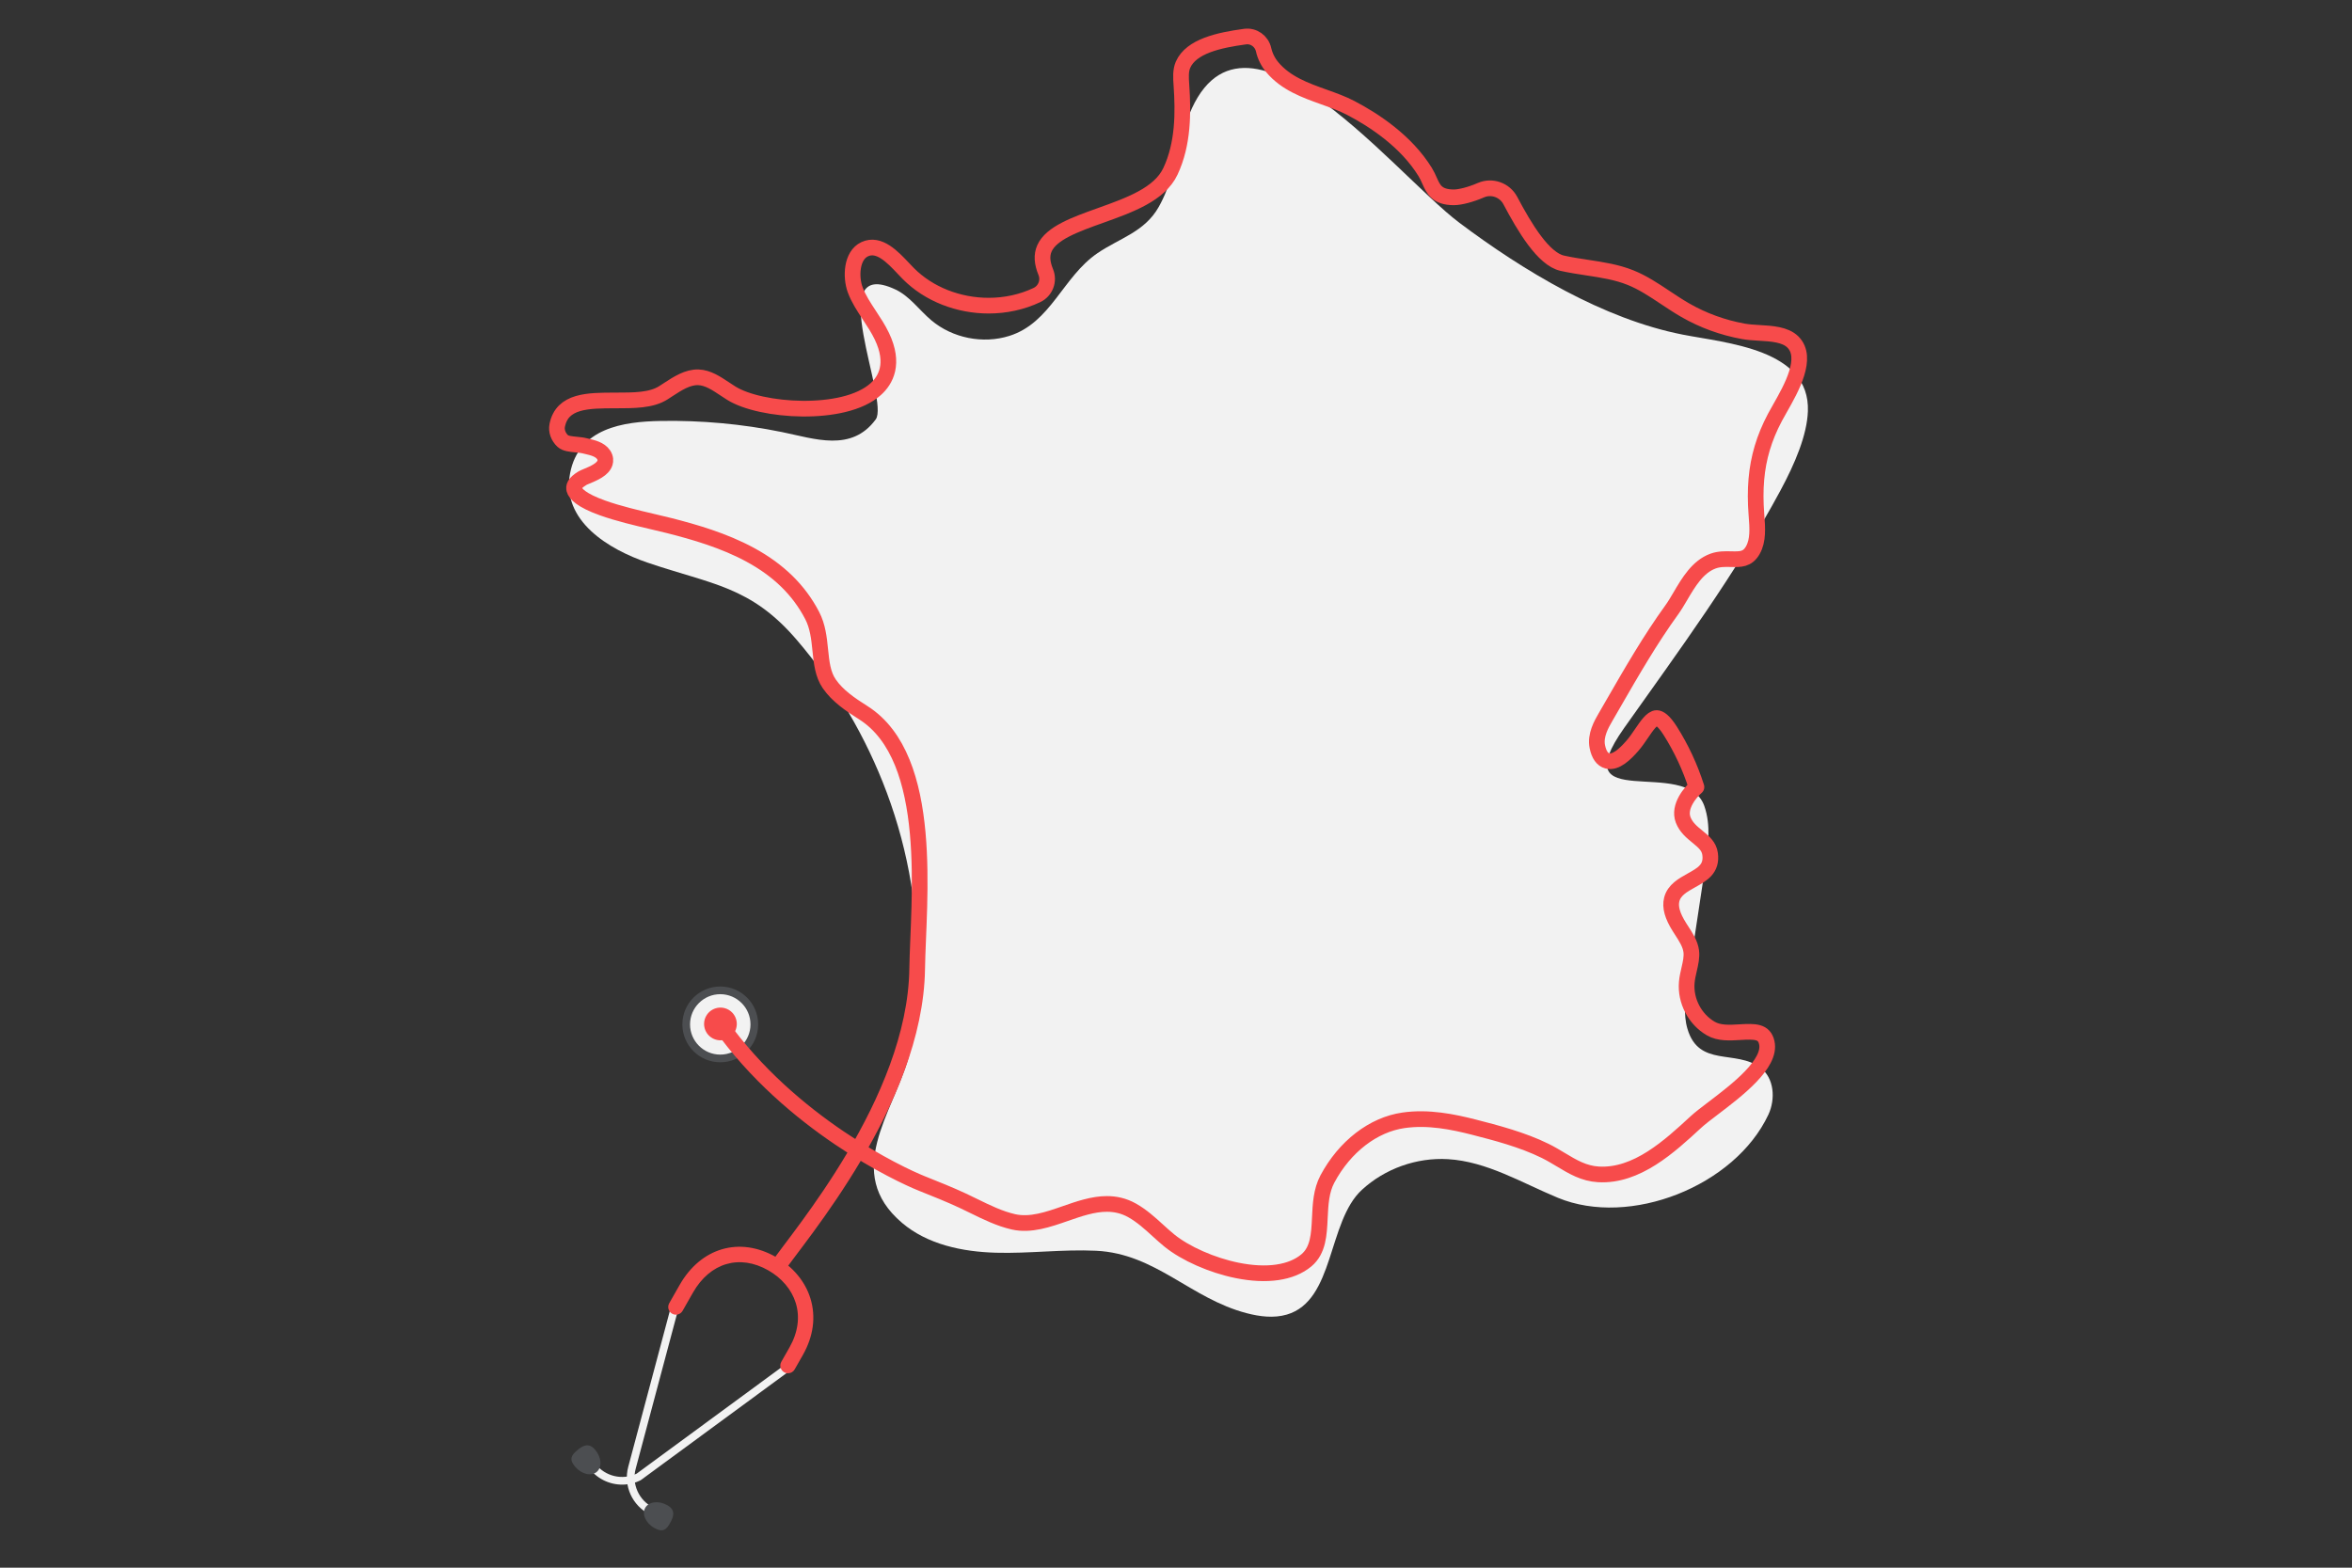 <?xml version="1.0" encoding="UTF-8"?>
<!-- Generator: Adobe Illustrator 27.4.0, SVG Export Plug-In . SVG Version: 6.00 Build 0)  -->
<svg xmlns="http://www.w3.org/2000/svg" xmlns:xlink="http://www.w3.org/1999/xlink" version="1.1" x="0px" y="0px" viewBox="0 0 3000 2000" style="enable-background:new 0 0 3000 2000;" xml:space="preserve">
<rect x="0" y="0" width="3000" height="2000" fill="#333333" stroke="none"/>
<style type="text/css">
	.st0{fill:#F2F2F2;}
	.st1{display:none;}
	.st2{display:inline;}
	.st3{fill:#4C4E51;}
	.st4{fill:#F74B4B;}
	.st5{fill:none;stroke:#F74B4B;stroke-width:20;stroke-linecap:round;stroke-linejoin:round;stroke-miterlimit:10;}
</style>
<g id="_x2014_ÎÓÈ_x5F_1">
	<path class="st0" d="M2270.82,626.05c0,0.01-0.01,0.02-0.01,0.02c-57.47,106.73-128.93,203.47-198.98,302.36   c-79.58,112.36,79.37,35.32,102.02,99.75c8.79,25.01,4.94,52.47,0.98,78.68c-7.39,48.97-14.79,97.94-22.18,146.91   c-2.96,19.57-5.87,39.9-0.26,58.88c14.56,49.3,61.55,26.03,93.05,49.48c17.6,13.1,19.45,40.04,10.14,59.91   c-42.78,91.24-176.63,144.09-268.52,106.04c-46.04-19.07-90.48-46.31-140.22-49.26c-39.83-2.36-80.39,12.1-109.74,39.14   c-44.07,40.6-34.63,141.3-95.77,159.14c-16.57,4.83-34.41,2.6-51.11-1.76c-71.76-18.71-116.09-76.01-192.11-79.67   c-42.62-2.05-85.29,3.73-127.95,2.51c-42.65-1.22-87.12-10.45-119.62-38.1c-75.64-64.34-11.6-140.14,8.47-211.35   c8.53-30.27,9.11-69.05,10.46-100.47c3.45-80.51-10.19-161.56-38.34-237c-26.47-70.94-65.51-137.23-114.74-194.76   c-59.04-68.99-108.57-70.76-190.58-98.77c-48.87-16.69-110.31-53.02-98.66-113.96c10.97-57.39,67.15-65.88,115.48-66.73   c51.88-0.91,103.89,3.83,154.75,14.17c41.51,8.43,88.65,26.02,119.6-16.15c0,0,0.01-0.01,0.01-0.01   c17.97-24.51-68.22-209.39,24.99-165.8c18.38,8.6,30.47,26.36,46,39.43c26.98,22.69,65.78,30.44,99.4,19.86   c53.08-16.71,68.17-75.22,112.24-105.4c28.3-19.38,60.34-27.03,78.51-59.43c15.37-27.39,21.53-58.79,29.49-89.17   c58.82-224.53,267.1,44.5,353.76,109.6c81.82,61.47,183.69,122.83,284.73,142.71c56.13,11.04,162.76,18.44,159.87,97.83   C2304.86,555.07,2289.68,591.03,2270.82,626.05z"></path>
	<g class="st1">
		<path class="st2" d="M1650.38-843.87c16.81,0,31.58,11.73,35.44,28.89c3.02,13.46,9.63,26.82,18.59,37.61    c29.3,35.26,71.65,50.41,112.62,65.07c20.67,7.4,40.19,14.38,58.18,23.77c51.16,26.71,120.77,72.59,161.82,139.43    c3.95,6.42,6.68,12.59,9.33,18.55c8.24,18.55,16.02,36.07,52.42,36.25c0.08,0,0.16,0,0.24,0c14.16,0,37.35-6.11,59.19-15.6    c6.29-2.73,12.88-4.03,19.41-4.03c17.96,0,35.37,9.83,44.26,26.64c31,58.63,71.85,127.1,112.92,136.23    c17.86,3.97,36.17,6.76,53.87,9.46c33.09,5.05,64.35,9.82,93.97,21.65c26.85,10.73,50.69,26.6,75.94,43.4    c13.95,9.29,28.38,18.9,43.24,27.44c39.07,22.48,81.74,37.99,126.8,46.11c10.31,1.86,21.68,2.54,33.72,3.25    c27.78,1.66,56.5,3.37,73.17,19.59c34.98,34.05-3.04,100.97-28.2,145.26c-3.9,6.86-7.57,13.33-10.57,18.98    c-11.88,22.43-20.9,44.24-27.57,66.66l9.11,2.71l-9.11-2.71c-12.85,43.2-16.85,89.05-12.6,144.32l0.18,2.39    c2.05,26.47,4.17,53.85-8.04,75.17c-9.86,17.23-22.23,19.53-38.53,19.53c-2.85,0-5.83-0.07-8.93-0.14    c-3.09-0.07-6.2-0.15-9.33-0.15c-9.7,0-19.59,0.71-29.52,4.32c-33.32,12.12-53.28,46.07-70.89,76.02    c-6.35,10.81-12.35,21.01-18.59,29.63c-46.87,64.77-87.32,134.93-126.44,202.78c-5.83,10.1-11.65,20.2-17.49,30.29    c-9.19,15.86-23.08,39.83-18.03,64.64c3.58,17.59,10.9,27.97,21.75,30.85c1.95,0.52,3.93,0.76,5.91,0.76    c16.75,0,34.31-17.35,48.15-33.13c7.37-8.4,13.94-18.05,20.29-27.39c11.14-16.38,22.66-33.31,32.85-33.31c0.05,0,0.1,0,0.15,0    c5.42,0.09,14.92,5.01,29.41,27.91c24.06,38.04,43.18,79.09,56.81,122.01c-12.1,10.2-40.01,42.06-28.91,71.22    c6.23,16.36,18.8,26.65,30.96,36.6c13.61,11.13,25.37,20.75,27.63,37.59c4.35,32.38-16.64,44.08-40.95,57.62    c-18.27,10.18-37.17,20.71-42.39,41.24c-4.18,16.42,1.21,35.64,16.94,60.48c1.46,2.3,2.94,4.6,4.43,6.91    c9.7,15.01,18.87,29.18,20.95,45.01c1.66,12.63-1.34,25.6-4.51,39.33c-2.13,9.2-4.33,18.72-5.17,28.53    c-3.44,39.94,17.57,80.24,52.28,100.3c12.06,6.97,26.16,8.71,40.72,8.71c7.31,0,14.75-0.44,22.09-0.87    c7.42-0.44,14.15-0.78,20.19-0.78c21.47,0,34.24,4.28,38.58,23.55c10.39,46.12-65.56,103.83-115.82,142.01    c-15.67,11.91-29.2,22.19-38.35,30.63c-55.15,50.93-123.33,113.88-202.87,113.88c-2.84,0-5.69-0.08-8.55-0.24    c-31.87-1.82-56.11-16.39-81.77-31.82c-10.86-6.53-22.1-13.29-34.25-19.28c-49.7-24.54-107.85-39.48-154.57-51.48    c-35-8.99-74.83-17.52-115.7-17.52c-12.46,0-25.03,0.79-37.58,2.61c-65.82,9.53-127.57,57.18-165.18,127.47    c-13.66,25.52-15.07,55.36-16.43,84.22c-1.72,36.43-3.35,70.85-29.21,92.58c-22.12,18.59-54.05,28.12-92.67,28.12    c-17.99,0-37.43-2.07-58.01-6.25c-54.41-11.06-112.15-36.54-147.1-64.91c-8.64-7.02-17.15-14.76-25.38-22.25    c-17.02-15.49-34.63-31.51-55.45-43.2c-18.15-10.19-36.48-14.08-54.85-14.08c-30.27,0-60.63,10.57-90.36,20.91    c-29.19,10.16-59.16,20.59-88.54,20.59c-8.05,0-16.06-0.78-24-2.57c-29.93-6.74-58.54-20.78-86.22-34.35    c-7.88-3.86-16.02-7.86-24.12-11.65c-27.4-12.83-58.92-25.43-89.4-37.61c-47.55-19-96.71-38.65-129.45-58.96    c-5.31-3.3-8.88-8.74-9.78-14.93c-0.9-6.21,0.98-12.46,5.17-17.17c31.06-34.9,52.91-76.95,66.79-128.55    c12.26-45.57,17.34-94.4,22.26-141.62c1.44-13.83,2.93-28.14,4.58-42.18c2.27-19.37,5.24-41.14,8.38-64.18    c24.75-181.59,62.15-456-94.68-555.27c-28.55-18.07-55.66-36.44-73.69-62.47l-0.1-0.15c-14.2-20.6-16.83-46.26-19.61-73.41    c-2.6-25.38-5.28-51.62-17.75-75.51c-28.71-55-72.73-98.07-134.58-131.66c-56.85-30.88-121.01-49.41-176.28-63.45    c-10.04-2.55-21.75-5.29-34.15-8.2c-34.17-8-76.69-17.96-110.89-30.29c-46.01-16.59-58.48-30.81-60.84-39.81    c-1.47-5.62-0.75-13.52,17.98-24.79c1.52-0.91,5.37-2.52,9.1-4.08c14.91-6.23,35.33-14.76,39.64-29.24    c1.23-4.13,1.69-10.54-3.11-17.61c-7.81-11.5-23.81-15.23-35.49-17.96c-1.74-0.41-3.4-0.79-4.92-1.18    c-6.04-1.55-12.81-2.2-19.35-2.84c-11.22-1.09-22.82-2.21-28.69-7.56c-9.91-9.03-14.6-22.07-12.24-34.03    c10.67-54.21,66.96-54.25,126.54-54.28c40.02-0.02,77.83-0.05,103.77-16.53c3.32-2.11,6.69-4.31,9.95-6.44    c20.61-13.46,41.89-27.37,64.44-27.37c0.74,0,1.48,0.02,2.23,0.05c20.41,0.83,38.5,12.86,57.65,25.59    c4.46,2.97,9.07,6.03,13.67,8.92c31.62,19.8,92.21,32.99,154.37,33.61c1.45,0.01,2.9,0.02,4.35,0.02c30.59,0,59.75-3.12,84.61-9.1    c30.04-7.22,53.68-18.39,70.27-33.19c21.92-19.56,42.07-55.38,13.6-114.99c-7.67-16.06-17.49-30.95-26.99-45.35    c-12.26-18.59-23.84-36.15-31.11-55.89c-10.09-27.41-8.46-74.54,20.88-88.05c5.4-2.49,10.76-3.6,16.04-3.6    c25.04,0,48.51,24.88,68.03,45.59c3.65,3.87,7.1,7.53,10.44,10.9c45.11,45.48,109.81,69.85,174.67,69.85c0,0,0.01,0,0.01,0    c35.99,0,72.05-7.51,104.81-23.07c18.69-8.88,27.13-30.82,19.22-49.96c-8.33-20.16-9.27-36.98-2.87-51.41    c14.77-33.27,66.91-51.93,122.11-71.68c63.02-22.55,128.19-45.86,151.65-95.81c28.2-60.06,27.91-128.13,23.9-186.8l-0.07-0.98    c-1.04-15.19-2.12-30.9,3.48-43.68c17.64-40.35,78.03-53.6,134.78-61.25C1647.14-843.76,1648.77-843.87,1650.38-843.87     M1650.38-864.87c-2.55,0-5.14,0.17-7.68,0.52c-25.56,3.44-58.51,8.78-86.75,19.56c-15.05,5.75-27.36,12.43-37.62,20.43    c-12.21,9.52-21.25,20.84-26.86,33.67c-7.65,17.5-6.34,36.64-5.19,53.53l0.07,0.99c3.83,55.98,4.21,120.73-21.96,176.44    c-19.75,42.05-80.74,63.87-139.72,84.97c-59.56,21.31-115.82,41.43-134.24,82.93c-8.74,19.69-7.84,42.55,2.65,67.95    c3.64,8.8-0.24,18.89-8.83,22.97c-28.97,13.76-62.09,21.04-95.8,21.04c-29.69,0-59.79-5.67-87.06-16.41    c-28.16-11.08-52.62-26.97-72.71-47.23c-3.14-3.17-6.5-6.73-10.05-10.49c-21.94-23.27-49.22-52.2-83.33-52.2    c-8.52,0-16.87,1.86-24.83,5.52c-19.62,9.04-32.81,28.37-37.15,54.44c-3.26,19.57-1.26,41.98,5.36,59.94    c8.11,22.02,20.33,40.56,33.28,60.2c9.11,13.82,18.52,28.1,25.57,42.85c10.72,22.45,14.28,42.26,10.56,58.88    c-2.65,11.84-9.1,22.4-19.19,31.39c-13.97,12.47-34.56,22.04-61.2,28.44c-23.18,5.57-50.74,8.52-79.7,8.52    c-1.38,0-2.76-0.01-4.15-0.02c-57.65-0.57-115.29-12.79-143.43-30.41c-4.35-2.72-8.83-5.7-13.16-8.58    c-20.74-13.79-42.16-28.04-68.45-29.11c-1.02-0.04-2.05-0.06-3.08-0.06c-28.78,0-53.79,16.34-75.86,30.75l-0.06,0.04    c-3.19,2.08-6.49,4.24-9.73,6.3c-20.79,13.21-55.63,13.23-92.51,13.25c-31.79,0.02-61.81,0.04-87.59,7.69    c-33.16,9.85-53.19,31.23-59.55,63.53c-3.76,19.12,3.4,39.66,18.7,53.61C160.18,61.01,176,62.55,189.96,63.9    c5.75,0.56,11.7,1.14,16.18,2.28c1.7,0.44,3.5,0.85,5.24,1.26l0.12,0.03c7.36,1.72,19.68,4.59,22.88,9.3    c0.05,0.07,0.09,0.13,0.12,0.19c-0.58,0.85-2.38,2.96-7.39,6.01c-5.93,3.61-13.4,6.73-19.99,9.48c-5.58,2.33-9.13,3.84-11.83,5.46    c-11.8,7.09-19.42,14.11-23.98,22.08c-3.23,5.64-6.45,14.73-3.5,26.01c5.43,20.77,28.95,38.01,74.03,54.26    c35.35,12.74,78.53,22.85,113.23,30.98c12.29,2.88,23.9,5.6,33.77,8.1c54.01,13.72,116.61,31.77,171.43,61.55    c58.05,31.54,99.26,71.75,125.98,122.93c10.61,20.32,12.97,43.44,15.48,67.92c2.93,28.6,5.95,58.16,23.21,83.2l0.11,0.16    c20.3,29.3,49.3,49.01,79.75,68.28c145.43,92.05,109.13,358.42,85.11,534.69l-0.01,0.1c-3.15,23.11-6.12,44.93-8.42,64.47    c-1.66,14.17-3.16,28.53-4.61,42.42c-4.84,46.44-9.83,94.43-21.66,138.38c-13.01,48.38-33.36,87.65-62.2,120.04    c-8.32,9.34-12.06,21.79-10.27,34.14c1.79,12.35,8.89,23.19,19.49,29.77c34.31,21.28,84.34,41.28,132.73,60.62    c30.21,12.08,61.44,24.55,88.29,37.13c7.9,3.7,15.93,7.64,23.69,11.44l0.09,0.04c28.76,14.11,58.51,28.69,90.85,35.98    c9.09,2.05,18.71,3.09,28.61,3.09c32.93,0,64.71-11.06,95.44-21.76c27.9-9.71,56.74-19.75,83.46-19.75    c16.34,0,30.92,3.73,44.57,11.39c18.74,10.52,35.44,25.72,51.6,40.42l0.04,0.04c8.43,7.67,17.15,15.6,26.24,22.98    c18.58,15.08,43.13,29.56,71.01,41.86c27.55,12.16,56.99,21.61,85.15,27.33c21.78,4.43,42.7,6.67,62.19,6.67    c43.74,0,80.46-11.42,106.18-33.04c15.18-12.75,25.17-29.73,30.55-51.9c4.33-17.83,5.24-37.12,6.12-55.77    c1.31-27.75,2.55-53.96,13.97-75.3c34.48-64.43,90.44-108.02,149.68-116.6c10.97-1.59,22.6-2.39,34.57-2.39    c39.53,0,78.02,8.52,110.47,16.86c45.78,11.76,102.75,26.4,150.5,49.98c11.36,5.61,22.22,12.13,32.71,18.44    c26.73,16.07,54.36,32.68,91.4,34.79c3.23,0.18,6.51,0.28,9.75,0.28c39.58,0,79.51-13.49,122.05-41.26    c35.36-23.07,67.08-52.36,95.06-78.2c8.41-7.77,21.57-17.76,36.81-29.34c25.83-19.63,57.99-44.05,83.09-70.2    c33.51-34.9,46.76-65.37,40.51-93.14c-3.44-15.27-11.29-26.32-23.35-32.85c-11.59-6.28-25.18-7.09-35.72-7.09    c-6.35,0-13.16,0.33-21.43,0.81c-7.28,0.43-14.16,0.84-20.85,0.84c-13.84,0-23.16-1.82-30.21-5.89    c-13.57-7.84-24.75-19.67-32.33-34.22c-7.58-14.55-10.88-30.49-9.53-46.1c0.72-8.32,2.65-16.71,4.71-25.58    c3.46-14.95,7.03-30.41,4.88-46.81c-2.7-20.53-13.6-37.38-24.14-53.68l-0.09-0.13c-1.47-2.28-2.87-4.43-4.24-6.6    c-12.26-19.36-16.95-33.77-14.33-44.07c2.79-10.98,14.05-17.93,32.26-28.07c13.06-7.28,26.57-14.8,36.66-26.1    c12.67-14.17,17.67-31.89,14.88-52.67c-3.37-25.05-20.25-38.86-35.14-51.04c-10.95-8.96-20.4-16.69-24.64-27.82    c-6.13-16.12,13.1-39.5,22.82-47.7l10.72-9.04l-4.25-13.37c-14.18-44.63-34.06-87.32-59.08-126.87    c-10.13-16.01-26-37.34-46.8-37.68l-0.18,0h-0.14l-0.19,0c-14.57,0-25.14,10.05-31.81,17.61c-6.42,7.27-12.51,16.23-18.4,24.88    c-6,8.82-12.19,17.93-18.71,25.36c-4.99,5.69-12.49,13.91-20,19.68c-7.81,6-11.68,6.3-12.37,6.3c-0.27,0-0.43-0.03-0.52-0.06    c-0.97-0.26-4.28-3.53-6.56-14.75c-3.46-16.99,7.57-36.03,15.62-49.92c5.77-9.97,11.62-20.1,17.27-29.91l0.25-0.43    c38.85-67.39,79.02-137.07,125.26-200.96c6.83-9.43,13.07-20.05,19.68-31.3c16.59-28.21,33.74-57.39,59.96-66.92    c7.38-2.68,15.1-3.05,22.35-3.05c2.89,0,5.92,0.07,8.84,0.14c3.11,0.07,6.32,0.15,9.43,0.15c9.05,0,19.68-0.6,29.96-5.01    c11.09-4.76,19.85-12.97,26.79-25.09c15.42-26.93,12.94-58.96,10.75-87.22l-0.18-2.38c-4.05-52.62-0.3-96.07,11.79-136.72    l-11.02-3.28v0l11.02,3.28c6.27-21.08,14.77-41.63,26-62.82c2.86-5.39,6.46-11.73,10.27-18.44    c13.14-23.13,29.49-51.91,38.44-80.59c5.37-17.21,7.44-32.24,6.32-45.92c-1.45-17.69-8.23-32.55-20.17-44.17    c-22.27-21.67-56.43-23.7-86.57-25.5c-11.41-0.68-22.17-1.32-31.25-2.96c-42.68-7.69-83.08-22.38-120.05-43.65    c-14.27-8.21-28.41-17.62-42.08-26.72c-26.19-17.43-50.91-33.89-79.79-45.42c-31.86-12.73-64.28-17.67-98.59-22.91    c-17.36-2.65-35.3-5.39-52.48-9.2c-9.15-2.03-24.9-10.91-48.01-41.66c-19.85-26.42-38.56-60.53-50.91-83.88    c-6.12-11.57-15.32-21.21-26.61-27.89c-11-6.5-23.52-9.94-36.22-9.94c-9.62,0-18.97,1.94-27.78,5.77    c-21.91,9.52-41.7,13.86-50.82,13.86h-0.14c-16.37-0.08-21.27-4.46-22.88-5.9c-4.16-3.71-7.07-10.28-10.45-17.88    c-2.8-6.3-5.96-13.41-10.63-21.01c-43.56-70.93-116.48-119.12-169.99-147.06c-19.26-10.06-39.44-17.28-60.8-24.92    c-40.09-14.34-77.93-27.88-103.56-58.72c-6.88-8.28-11.94-18.51-14.25-28.79C1700.32-846.24,1677.32-864.87,1650.38-864.87    L1650.38-864.87z"></path>
	</g>
</g>
<g id="_x2014_ÎÓÈ_x5F_2_-_copie">
	<g>
		
			<ellipse transform="matrix(0.372 -0.928 0.928 0.372 -636.16 1673.439)" class="st0" cx="918.71" cy="1306.89" rx="43.03" ry="43.03"></ellipse>
		<g>
			<g>
				<path class="st3" d="M918.71,1355.23c-26.65,0-48.34-21.68-48.34-48.34c0-26.65,21.68-48.34,48.34-48.34      s48.34,21.69,48.34,48.34C967.05,1333.54,945.36,1355.23,918.71,1355.23z M918.71,1268.35c-21.25,0-38.54,17.29-38.54,38.54      c0,21.25,17.29,38.54,38.54,38.54c21.25,0,38.54-17.29,38.54-38.54C957.25,1285.64,939.96,1268.35,918.71,1268.35z"></path>
			</g>
		</g>
		<g>
			<g>
				
					<ellipse transform="matrix(0.956 -0.293 0.293 0.956 -342.269 326.115)" class="st4" cx="918.71" cy="1306.89" rx="20.86" ry="20.86"></ellipse>
			</g>
		</g>
	</g>
	<path class="st5" d="M918.71,1306.89c90.33,126.83,228.86,191.67,256.77,202.82c17.89,7.15,36.4,14.55,52.48,22.08   c4.75,2.23,9.54,4.57,14.16,6.84c16.25,7.97,33.05,16.21,50.62,20.17c21.65,4.88,44.23-2.98,66.07-10.58   c17.45-6.07,35.28-12.28,53.05-12.28c10.78,0,21.55,2.28,32.2,8.26c12.22,6.86,22.56,16.27,32.55,25.36   c4.83,4.4,9.83,8.94,14.9,13.06c20.52,16.66,54.41,31.62,86.36,38.11c38,7.72,69.42,3.16,88.46-12.84   c15.18-12.76,16.14-32.96,17.15-54.35c0.8-16.94,1.63-34.46,9.65-49.44c22.08-41.26,58.33-69.24,96.97-74.83   c31.52-4.56,63.17,1.86,89.98,8.75c27.43,7.05,61.56,15.82,90.74,30.22c7.13,3.52,13.73,7.49,20.11,11.32   c15.07,9.06,29.29,17.61,48,18.68c48.85,2.79,90.59-35.75,124.12-66.71c5.37-4.96,13.31-10.99,22.51-17.98   c29.5-22.42,74.09-56.29,67.99-83.37c-3.27-14.5-14.66-14.54-34.5-13.37c-12.9,0.76-26.23,1.55-36.87-4.6   c-20.38-11.77-32.71-35.44-30.69-58.88c0.5-5.76,1.79-11.34,3.04-16.75c1.86-8.06,3.62-15.67,2.65-23.09   c-1.22-9.29-6.6-17.62-12.3-26.43c-0.88-1.35-1.75-2.7-2.6-4.05c-9.23-14.58-12.39-25.86-9.94-35.51   c3.07-12.06,14.16-18.24,24.88-24.21c14.27-7.95,26.6-14.82,24.04-33.83c-1.33-9.88-8.23-15.53-16.22-22.07   c-7.14-5.84-14.52-11.88-18.18-21.49c-6.52-17.12,9.87-35.82,16.97-41.81c-8.01-25.2-19.23-49.29-33.35-71.63   c-8.51-13.45-14.08-16.33-17.27-16.39c-0.03,0-0.06,0-0.09,0c-5.99,0-12.75,9.94-19.29,19.56c-3.73,5.48-7.58,11.15-11.91,16.08   c-9.09,10.36-20.91,21.88-31.74,19c-6.37-1.69-10.67-7.79-12.77-18.11c-2.96-14.56,5.19-28.64,10.59-37.95   c3.43-5.92,6.85-11.85,10.27-17.78c22.96-39.83,46.71-81.03,74.23-119.05c3.66-5.06,7.18-11.05,10.91-17.39   c10.34-17.58,22.05-37.51,41.62-44.63c7.72-2.81,15.39-2.62,22.81-2.45c12.23,0.29,21.06,0.5,27.87-11.38   c7.17-12.52,5.92-28.59,4.72-44.13l-0.11-1.4c-2.5-32.45-0.14-59.37,7.4-84.73c3.92-13.16,9.21-25.96,16.18-39.13   c1.76-3.32,3.92-7.12,6.2-11.14c14.77-26,37.09-65.29,16.56-85.28c-9.78-9.52-26.65-10.53-42.96-11.5   c-7.07-0.42-13.74-0.82-19.8-1.91c-26.46-4.77-51.5-13.87-74.44-27.07c-8.72-5.02-17.19-10.66-25.39-16.11   c-14.82-9.87-28.82-19.18-44.58-25.48c-17.39-6.95-35.74-9.75-55.17-12.71c-10.39-1.59-21.14-3.23-31.62-5.56   c-24.11-5.36-48.09-45.56-66.29-79.97c-7.12-13.46-23.53-19.29-37.38-13.27c-12.82,5.57-26.43,9.16-34.75,9.16   c-0.05,0-0.09,0-0.14,0c-21.37-0.1-25.94-10.39-30.77-21.28c-1.56-3.5-3.16-7.12-5.48-10.89c-24.1-39.24-64.96-66.17-95-81.86   c-10.56-5.51-22.02-9.61-34.15-13.96c-24.05-8.6-48.91-17.5-66.11-38.2c-5.26-6.33-9.14-14.17-10.91-22.08   c-2.48-11.05-12.65-18.25-23.67-16.77c-33.31,4.49-68.77,12.27-79.13,35.96c-3.28,7.51-2.65,16.73-2.04,25.65l0.04,0.58   c2.35,34.44,2.53,74.41-14.03,109.67c-13.77,29.33-52.03,43.01-89.03,56.25c-32.41,11.59-63.02,22.54-71.69,42.08   c-3.76,8.47-3.21,18.35,1.68,30.18c4.64,11.23-0.31,24.12-11.28,29.33c-19.23,9.14-40.4,13.55-61.53,13.55   c-38.08,0-76.07-14.3-102.55-41c-1.96-1.97-3.98-4.12-6.13-6.4c-13.88-14.72-31.15-33.04-49.35-24.65   c-17.23,7.93-18.18,35.6-12.26,51.69c4.27,11.59,11.06,21.9,18.26,32.81c5.58,8.46,11.34,17.2,15.84,26.63   c16.72,35,4.89,56.03-7.98,67.51c-9.74,8.69-23.62,15.24-41.25,19.48c-15.28,3.67-33.34,5.51-52.22,5.33   c-36.49-0.36-72.06-8.11-90.63-19.73c-2.7-1.69-5.41-3.49-8.03-5.23c-11.24-7.48-21.86-14.54-33.84-15.02   c-13.72-0.56-26.64,7.88-39.14,16.04c-1.91,1.25-3.89,2.54-5.84,3.78c-15.23,9.68-37.42,9.69-60.92,9.7   c-34.98,0.02-68.02,0.04-74.29,31.87c-1.38,7.02,1.37,14.68,7.19,19.98c3.45,3.14,10.26,3.8,16.84,4.44   c3.84,0.37,7.81,0.76,11.36,1.67c0.89,0.23,1.87,0.45,2.89,0.69c6.86,1.6,16.25,3.79,20.83,10.54c2.82,4.15,2.55,7.91,1.82,10.34   c-2.53,8.5-14.52,13.51-23.27,17.16c-2.19,0.91-4.45,1.86-5.34,2.4c-11,6.61-11.42,11.25-10.56,14.55   c1.38,5.29,8.7,13.64,35.71,23.37c20.08,7.24,45.04,13.08,65.1,17.78c7.28,1.7,14.15,3.31,20.05,4.81   c32.45,8.24,70.12,19.12,103.49,37.25c36.31,19.72,62.15,45.01,79,77.3c7.32,14.02,8.9,29.43,10.42,44.33   c1.63,15.94,3.17,31,11.51,43.1l0.06,0.09c10.59,15.28,26.51,26.07,43.26,36.67c92.07,58.27,70.06,240.94,68.77,326.97   c-2.53,169.41-153.28,343.26-177.06,379.08"></path>
	<g>
		<g>
			<g>
				<g>
					<path class="st0" d="M831.36,1932.51c-0.85,0.07-1.73-0.09-2.54-0.49c-22.36-11.06-33.92-36.57-27.49-60.68l55.79-209.17       c0.7-2.61,3.38-4.17,6-3.47c2.61,0.7,4.17,3.38,3.47,6l-55.79,209.17c-5.23,19.61,4.18,40.37,22.37,49.36       c2.43,1.2,3.42,4.14,2.22,6.57C834.59,1931.41,833.03,1932.39,831.36,1932.51z"></path>
				</g>
			</g>
			<g>
				<g>
					<path class="st3" d="M854.72,1942.99c-4.51,8.07-8.9,12.63-19.93,6.47c-11.03-6.16-16.33-17.7-11.82-25.76       c4.51-8.07,17.1-9.61,28.14-3.44C862.14,1926.42,859.23,1934.93,854.72,1942.99z"></path>
				</g>
			</g>
		</g>
		<g>
			<g>
				<g>
					<path class="st0" d="M797.63,1893.88c-17.27,1.33-34.68-5.92-45.74-20.25c-1.65-2.14-1.26-5.22,0.88-6.87       c2.14-1.65,5.22-1.26,6.87,0.88c12.32,15.95,34.3,21.12,52.43,12.38l193.39-142.04c2.17-1.6,5.25-1.13,6.85,1.05       c1.6,2.18,1.13,5.25-1.05,6.85l-193.75,142.3c-0.23,0.17-0.47,0.32-0.73,0.44C810.66,1891.65,804.15,1893.38,797.63,1893.88z"></path>
				</g>
			</g>
			<g>
				<g>
					<path class="st3" d="M736.02,1850.4c-7.02,6.01-10.63,11.22-2.41,20.82c8.22,9.6,20.57,12.52,27.59,6.51       c7.02-6.01,6.05-18.66-2.17-28.26C750.81,1839.86,743.04,1844.39,736.02,1850.4z"></path>
				</g>
			</g>
		</g>
		<g>
			<g>
				<path class="st4" d="M1005.83,1751.96c-1.88,0.14-3.83-0.25-5.59-1.26c-4.7-2.68-6.35-8.66-3.67-13.37l10.38-18.23      c10.87-19.1,13.64-38.79,8.01-56.92c-5.25-16.91-17.7-31.66-35.03-41.53c-36.65-20.86-74.34-9.71-96.04,28.41l-13.22,23.22      c-2.68,4.7-8.66,6.35-13.37,3.67c-4.7-2.68-6.35-8.66-3.67-13.37l13.22-23.22c27.16-47.72,76.5-62.08,122.77-35.75      c21.67,12.34,37.32,31.07,44.05,52.75c7.28,23.45,3.93,48.49-9.69,72.44l-10.38,18.23      C1011.93,1749.97,1008.96,1751.72,1005.83,1751.96z"></path>
			</g>
		</g>
	</g>
</g>
</svg>
